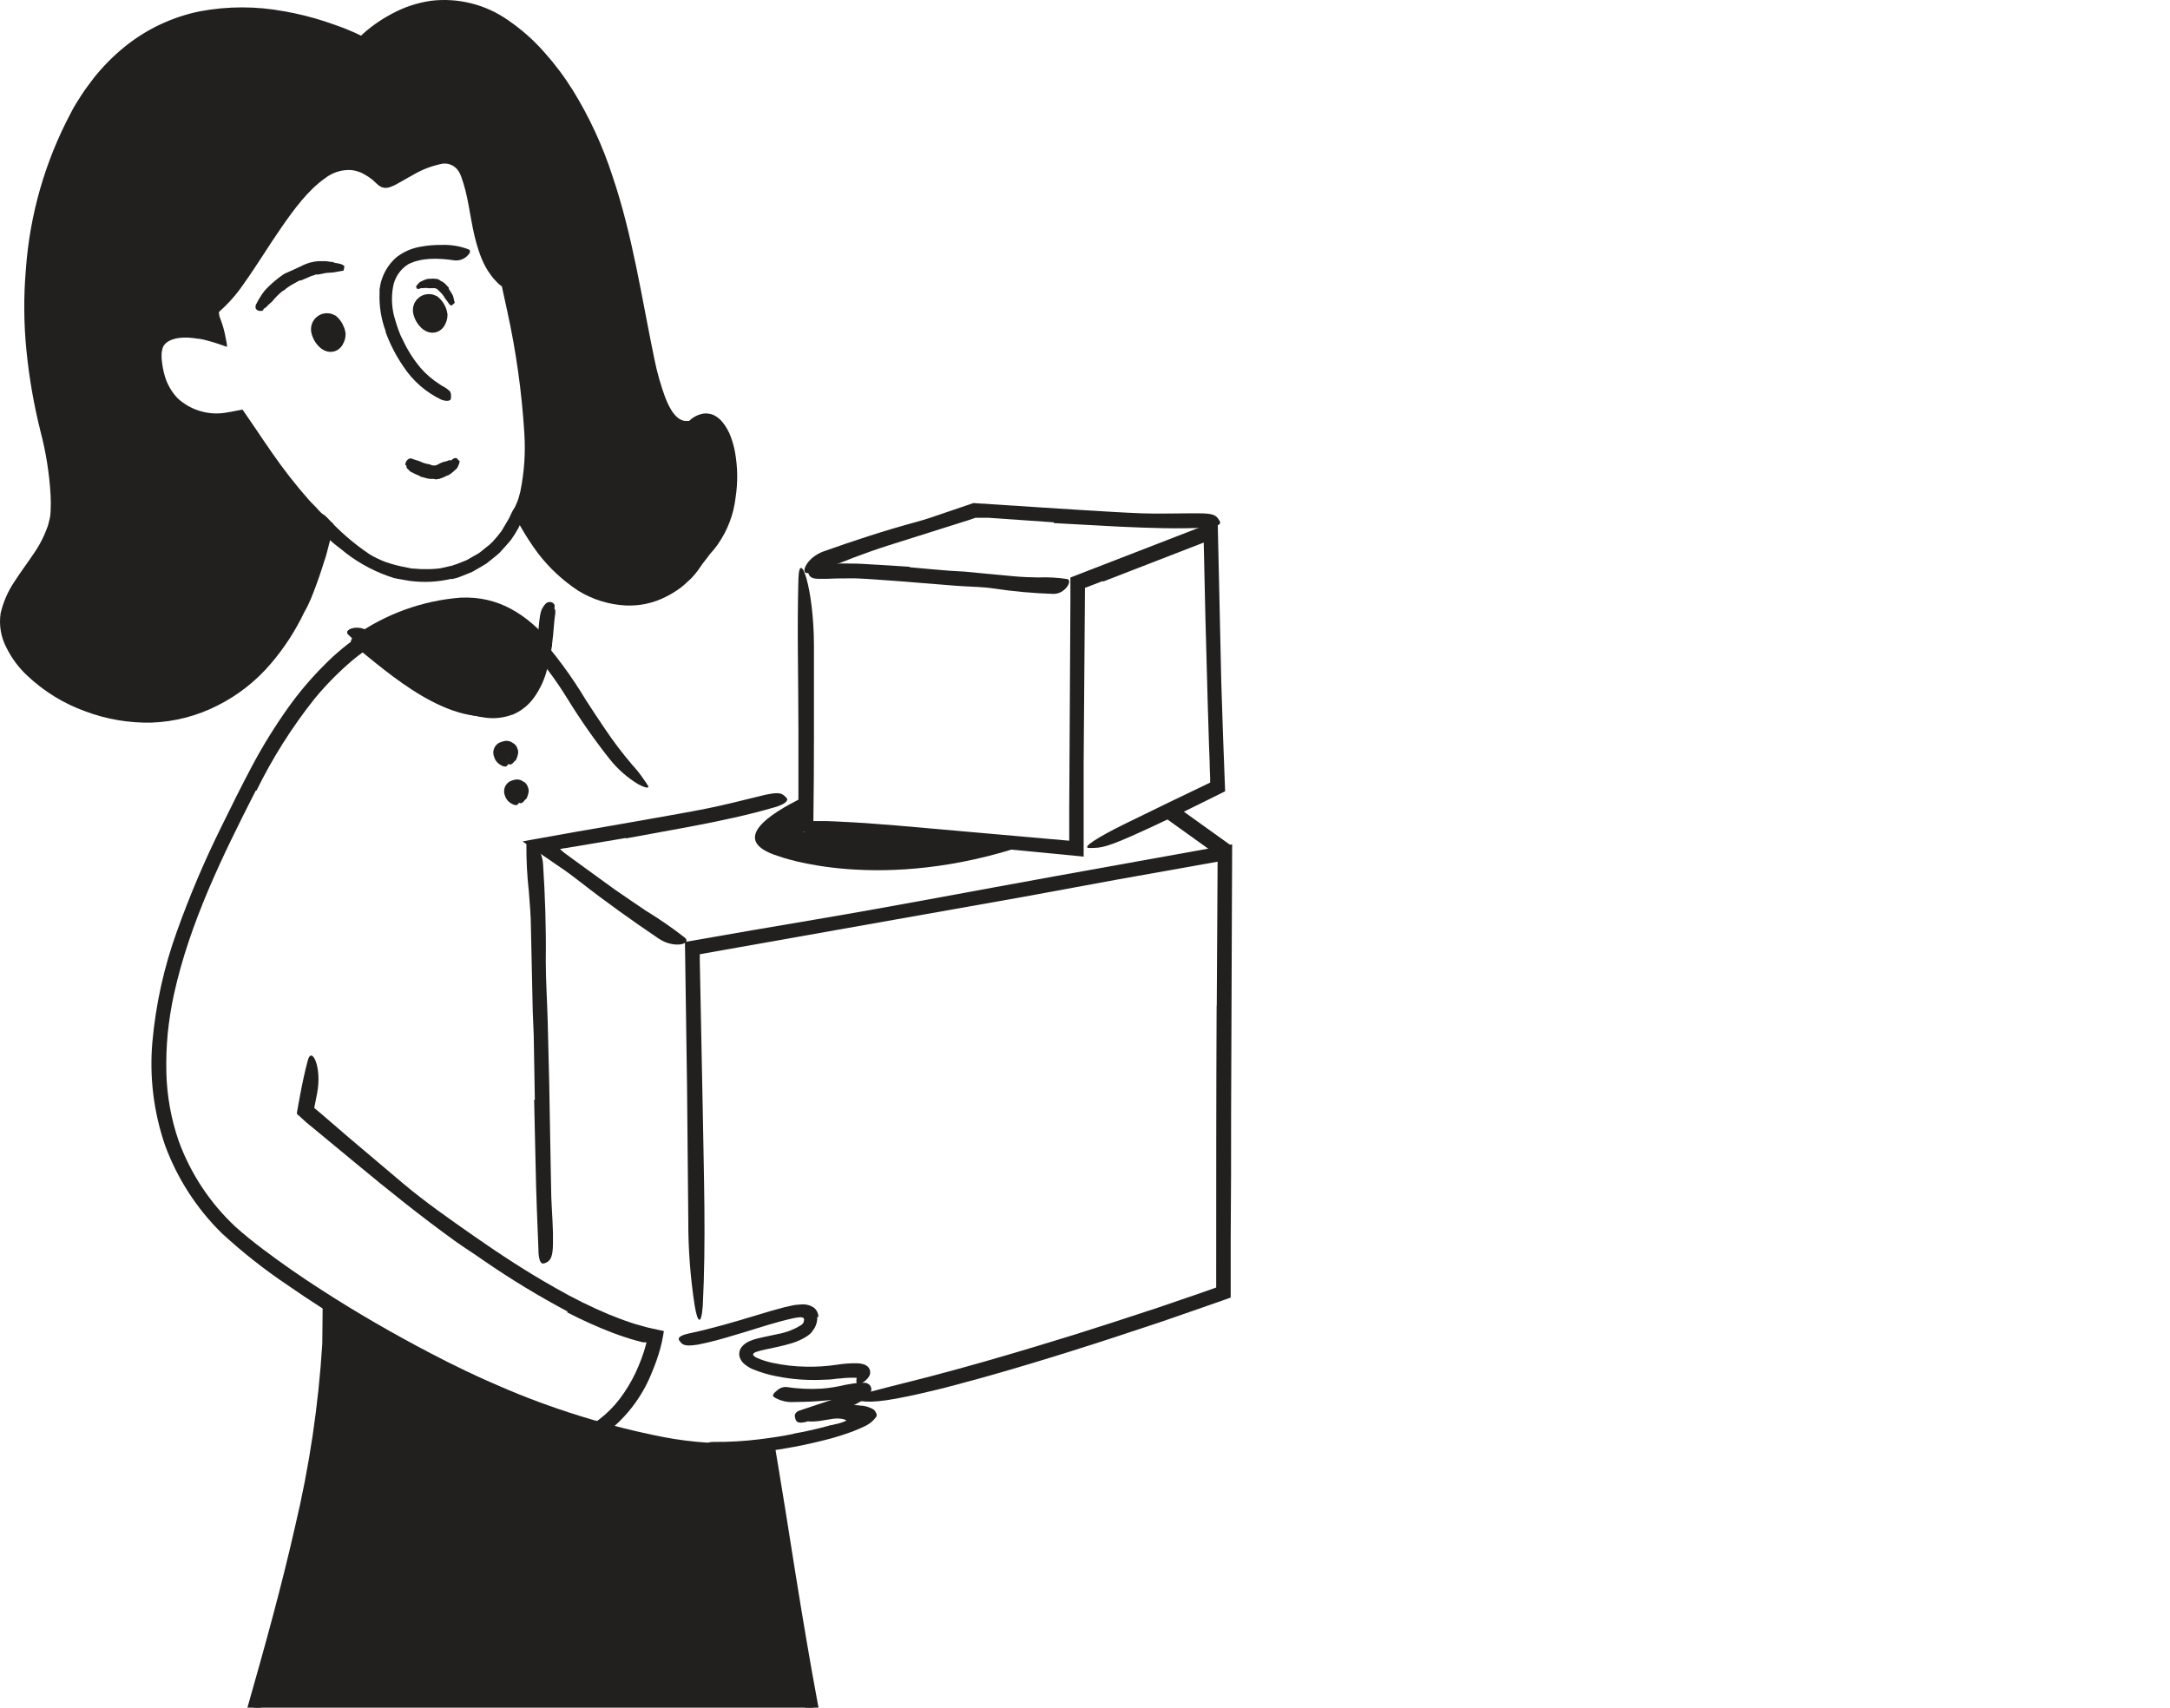 <?xml version="1.0" encoding="UTF-8"?> <svg xmlns="http://www.w3.org/2000/svg" width="216" height="170" viewBox="0 0 216 170" fill="none"> <g clip-path="url(#clip0_126_61)"> <path d="M42.97 30.341C43.279 30.606 43.484 30.973 43.546 31.375C43.546 31.521 43.372 32.471 42.713 31.992C42.386 31.719 42.167 31.338 42.096 30.917C42.087 30.811 42.107 30.703 42.154 30.607C42.201 30.511 42.273 30.429 42.362 30.37C42.452 30.311 42.555 30.278 42.662 30.273C42.769 30.268 42.875 30.291 42.97 30.341V30.341Z" fill="#221F1F"></path> <path d="M42.97 30.341C43.279 30.606 43.484 30.973 43.546 31.375C43.546 31.521 43.372 32.471 42.713 31.992C42.386 31.719 42.167 31.338 42.096 30.917C42.087 30.811 42.107 30.703 42.154 30.607C42.201 30.511 42.273 30.429 42.362 30.37C42.452 30.311 42.555 30.278 42.662 30.273C42.769 30.268 42.875 30.291 42.97 30.341V30.341Z" stroke="#221F1F" stroke-width="2" stroke-miterlimit="10"></path> <path d="M32.836 32.249C33.141 32.519 33.342 32.887 33.404 33.29C33.404 33.428 33.231 34.379 32.572 33.9C32.245 33.626 32.026 33.245 31.954 32.825C31.945 32.717 31.965 32.609 32.012 32.512C32.059 32.415 32.132 32.332 32.222 32.273C32.313 32.214 32.418 32.18 32.526 32.176C32.634 32.172 32.741 32.197 32.836 32.249V32.249Z" fill="#221F1F"></path> <path d="M32.836 32.249C33.141 32.519 33.342 32.887 33.404 33.29C33.404 33.428 33.231 34.379 32.572 33.9C32.245 33.626 32.026 33.245 31.954 32.825C31.945 32.717 31.965 32.609 32.012 32.512C32.059 32.415 32.132 32.332 32.222 32.273C32.313 32.214 32.418 32.18 32.526 32.176C32.634 32.172 32.741 32.197 32.836 32.249V32.249Z" stroke="#221F1F" stroke-width="2" stroke-miterlimit="10"></path> <path d="M70.489 55.398C66.264 61.253 57.85 62.141 52.023 50.972C54.45 46.283 52.376 35.17 50.739 28.024C47.562 25.874 48.006 20.526 46.688 17.251C44.87 12.756 38.787 18.424 38.259 17.903C31.253 10.848 25.856 26.921 21.437 30.487C20.646 31.125 21.576 32.214 21.784 33.546C19.758 32.797 15.388 32.27 15.492 35.447C15.645 39.609 18.51 42.773 23.921 41.475C26.238 44.874 28.929 49.196 32.613 52.505C25.676 83.216 -1.934 69.154 0.702 60.719C1.777 57.25 5.281 54.829 5.558 51.007C5.836 47.185 4.594 43.203 3.782 39.477C1.902 30.709 2.783 20.747 6.73 12.652C16.123 -6.578 35.977 3.981 35.977 3.981C35.977 3.981 45.474 -6.148 55.456 7.359C65.439 20.865 62.664 43.813 68.852 42.419C72.438 38.888 74.845 49.37 70.489 55.398Z" fill="#221F1F"></path> <path d="M3.685 31.611C3.734 33.742 3.942 35.866 4.31 37.965C4.67 40.046 5.26 42.127 5.697 44.299C6.22 46.483 6.43 48.729 6.321 50.972C6.223 52.161 5.873 53.315 5.295 54.358C4.75 55.334 4.143 56.275 3.477 57.174C2.851 58.011 2.295 58.897 1.812 59.824C1.722 60.06 1.597 60.282 1.521 60.518C1.426 60.739 1.36 60.972 1.327 61.211C1.259 61.436 1.233 61.671 1.25 61.905C1.233 62.138 1.252 62.372 1.306 62.599C1.494 63.553 1.911 64.448 2.52 65.207C3.146 66.017 3.876 66.74 4.691 67.358C8.041 69.906 12.236 71.079 16.422 70.639C17.931 70.485 19.403 70.072 20.771 69.418C22.151 68.782 23.421 67.93 24.531 66.893C25.656 65.856 26.657 64.692 27.514 63.424C27.903 62.73 28.34 62.127 28.694 61.44C29.047 60.754 29.387 60.053 29.706 59.359C30.382 57.807 30.947 56.21 31.399 54.58L31.725 53.352L31.85 52.859V52.769C31.831 52.746 31.81 52.725 31.787 52.706L31.427 52.367L30.962 51.902C30.65 51.59 30.352 51.264 30.053 50.944C27.78 48.312 25.707 45.514 23.851 42.571C23.692 42.356 23.616 42.12 23.463 42.225L23.234 42.266C23.123 42.266 23.012 42.315 22.894 42.322L22.2 42.391C21.267 42.463 20.329 42.374 19.426 42.127C18.507 41.865 17.663 41.39 16.963 40.74C16.284 40.078 15.759 39.275 15.423 38.388C15.094 37.522 14.909 36.609 14.875 35.683C14.858 35.434 14.858 35.183 14.875 34.934C14.918 34.666 14.995 34.405 15.104 34.157C15.341 33.658 15.732 33.249 16.221 32.991C17.1 32.576 18.077 32.413 19.044 32.52C19.273 32.52 19.502 32.52 19.738 32.589L20.078 32.638L20.355 32.686C20.521 32.718 20.683 32.765 20.841 32.825C20.841 32.825 20.91 32.825 20.903 32.825V32.749L20.862 32.596C20.862 32.499 20.799 32.395 20.764 32.298L20.667 32.02C20.621 31.87 20.584 31.717 20.556 31.562C20.556 31.479 20.556 31.389 20.556 31.292C20.543 31.188 20.543 31.083 20.556 30.98C20.586 30.768 20.67 30.567 20.799 30.397C20.866 30.312 20.94 30.233 21.021 30.161L21.167 30.036L21.451 29.779C21.625 29.599 21.805 29.433 21.971 29.232C22.311 28.85 22.665 28.441 22.943 28.017C24.177 26.325 25.287 24.494 26.481 22.711C27.638 20.867 29.005 19.163 30.553 17.633C31.377 16.832 32.377 16.236 33.473 15.892C34.054 15.732 34.661 15.693 35.258 15.776C35.854 15.86 36.427 16.064 36.942 16.377C37.207 16.522 37.46 16.689 37.698 16.877C37.821 16.962 37.937 17.057 38.045 17.161L38.281 17.383C38.336 17.425 38.378 17.501 38.454 17.473C38.522 17.458 38.588 17.432 38.648 17.397C38.822 17.314 39.12 17.147 39.342 17.008C39.848 16.717 40.362 16.419 40.896 16.148C41.98 15.509 43.21 15.158 44.468 15.128C45.169 15.134 45.84 15.41 46.341 15.899C46.775 16.388 47.093 16.969 47.271 17.598C47.621 18.733 47.887 19.892 48.069 21.067C48.254 22.199 48.511 23.318 48.839 24.417C49.143 25.46 49.698 26.413 50.455 27.192L50.774 27.449C50.934 27.601 51.19 27.684 51.183 27.941L51.392 28.878L51.766 30.591C52.009 31.729 52.238 32.873 52.46 34.018C53.067 37.145 53.452 40.312 53.611 43.494C53.682 45.117 53.596 46.743 53.355 48.35C53.297 48.758 53.209 49.162 53.091 49.557L52.925 50.154C52.848 50.355 52.758 50.549 52.682 50.743L52.626 50.861C52.613 50.877 52.605 50.896 52.605 50.917C52.605 50.937 52.613 50.957 52.626 50.972L52.834 51.326L53.41 52.332C53.806 53.026 54.284 53.608 54.714 54.246L55.457 55.121C55.693 55.423 55.955 55.704 56.241 55.96L57.066 56.744L57.982 57.438C58.283 57.662 58.603 57.859 58.939 58.027C59.258 58.224 59.597 58.385 59.952 58.506C61.327 59.085 62.838 59.258 64.308 59.005C65.785 58.724 67.162 58.062 68.304 57.084C68.658 56.779 68.942 56.487 69.199 56.258C69.456 56.029 69.622 55.807 69.782 55.655C70.087 55.343 70.26 55.225 70.295 55.28C70.33 55.336 70.233 55.578 70.004 55.974C69.671 56.548 69.273 57.081 68.817 57.562C68.498 57.847 68.165 58.194 67.756 58.506C67.302 58.844 66.82 59.141 66.313 59.394C65.071 60.037 63.68 60.341 62.283 60.275C60.607 60.192 58.979 59.686 57.552 58.804C56.011 57.791 54.654 56.524 53.535 55.058C52.902 54.205 52.323 53.313 51.801 52.387L51.364 51.638L51.183 51.312L51.086 51.146C51.086 51.09 50.989 51.042 51.045 50.979L51.343 50.285C51.446 50.072 51.534 49.852 51.607 49.626L51.794 48.933C52.19 47.006 52.322 45.034 52.189 43.071C51.936 39.019 51.373 34.993 50.504 31.028L49.956 28.517L49.72 28.33C49.603 28.235 49.494 28.13 49.394 28.017C49.179 27.806 48.986 27.574 48.818 27.324C48.642 27.092 48.484 26.846 48.346 26.588C48.206 26.34 48.081 26.082 47.972 25.818C47.105 23.737 46.91 21.656 46.494 19.672C46.39 19.187 46.272 18.708 46.14 18.285C46.071 18.056 45.988 17.848 45.911 17.591C45.842 17.4 45.753 17.217 45.648 17.043C45.457 16.741 45.173 16.51 44.838 16.385C44.504 16.26 44.138 16.247 43.795 16.349C42.879 16.553 41.999 16.897 41.187 17.369C40.75 17.605 40.32 17.862 39.862 18.118L39.508 18.313L39.314 18.417C39.217 18.472 39.092 18.514 38.981 18.562C38.764 18.663 38.526 18.711 38.288 18.701C38.228 18.698 38.169 18.684 38.114 18.659C38.114 18.659 38.072 18.604 38.031 18.659L37.961 18.618L37.663 18.437L37.226 18.035C37.137 17.945 37.04 17.863 36.935 17.792C36.743 17.641 36.539 17.506 36.324 17.39L36.012 17.216L35.693 17.092C35.468 17.016 35.235 16.962 34.999 16.932C34.048 16.867 33.107 17.156 32.356 17.744C30.671 18.93 29.318 20.768 28.041 22.6C26.765 24.431 25.586 26.401 24.233 28.295C23.558 29.286 22.764 30.19 21.867 30.987C21.839 31.005 21.817 31.031 21.803 31.062C21.79 31.093 21.786 31.127 21.791 31.16C21.797 31.256 21.813 31.352 21.84 31.444C21.84 31.5 21.84 31.555 21.895 31.618L21.985 31.881C22.157 32.332 22.291 32.796 22.388 33.269L22.52 33.921C22.57 34.12 22.596 34.325 22.596 34.531C22.034 34.344 21.382 34.094 20.82 33.956C20.605 33.9 20.397 33.831 20.175 33.789L19.828 33.727C19.606 33.727 19.377 33.657 19.134 33.643C18.696 33.595 18.254 33.595 17.816 33.643C16.97 33.768 16.276 34.108 16.151 34.802C16.102 34.98 16.079 35.165 16.082 35.35C16.082 35.565 16.082 35.801 16.124 36.044C16.176 36.494 16.264 36.939 16.387 37.376C16.627 38.232 17.075 39.016 17.691 39.658C18.354 40.266 19.152 40.709 20.019 40.95C20.886 41.191 21.797 41.224 22.679 41.045C22.796 41.033 22.911 41.014 23.026 40.99L23.518 40.893L24.129 40.775C24.247 40.913 24.344 41.08 24.455 41.233L25.405 42.62C25.96 43.446 26.515 44.271 27.084 45.083C28.206 46.706 29.422 48.263 30.726 49.744C31.052 50.112 31.42 50.438 31.732 50.813L32.252 51.333L32.946 51.964C33.438 52.2 33.092 52.658 33.043 53.06L32.849 53.809L32.467 55.28C32.155 56.244 31.857 57.216 31.503 58.166C31.149 59.116 30.809 60.067 30.289 60.941C29.41 62.789 28.29 64.513 26.959 66.067C25.492 67.796 23.692 69.211 21.666 70.23C19.635 71.266 17.403 71.848 15.125 71.936C12.86 71.992 10.606 71.611 8.486 70.812C6.35 70.043 4.395 68.844 2.742 67.288C1.885 66.498 1.18 65.557 0.661 64.513C0.091 63.453 -0.118 62.235 0.064 61.045C0.329 59.914 0.799 58.842 1.452 57.882C2.055 56.938 2.721 56.064 3.318 55.169C3.921 54.315 4.402 53.381 4.747 52.394C4.837 52.151 4.872 51.902 4.941 51.659C5.01 51.416 5.017 51.16 5.038 50.903C5.066 50.374 5.066 49.843 5.038 49.314C4.917 47.163 4.58 45.03 4.032 42.946C3.374 40.32 2.908 37.649 2.638 34.955C2.364 32.248 2.343 29.521 2.575 26.81C2.964 21.361 4.491 16.053 7.057 11.23C7.362 10.598 7.751 10.03 8.132 9.426C8.514 8.823 8.951 8.289 9.367 7.72C10.249 6.618 11.244 5.611 12.336 4.716C14.531 2.919 17.131 1.686 19.911 1.123C22.676 0.606 25.512 0.606 28.277 1.123C29.65 1.36 31.004 1.696 32.328 2.128C32.987 2.343 33.64 2.579 34.292 2.822L35.249 3.224L35.943 3.55L36.144 3.356L36.505 3.044C36.761 2.829 37.032 2.621 37.309 2.42C37.861 2.023 38.441 1.666 39.044 1.351C40.236 0.707 41.532 0.278 42.873 0.082C45.598 -0.252 48.351 0.441 50.594 2.024C51.916 2.931 53.121 3.998 54.18 5.202C55.238 6.384 56.192 7.656 57.031 9.003C58.681 11.684 60.004 14.553 60.972 17.549C62.983 23.488 63.878 29.689 65.134 35.731C65.395 37.036 65.757 38.319 66.216 39.568C66.667 40.747 67.382 41.975 68.367 41.906H68.526H68.596L68.838 41.69C69.148 41.449 69.508 41.28 69.893 41.198C70.298 41.111 70.722 41.165 71.093 41.35C71.419 41.519 71.705 41.756 71.932 42.044C72.298 42.498 72.582 43.012 72.772 43.563C72.942 44.03 73.072 44.511 73.16 44.999C73.434 46.505 73.453 48.045 73.216 49.557C73.021 51.218 72.418 52.806 71.46 54.177C71.181 54.582 70.863 54.958 70.51 55.301C70.316 55.467 70.309 55.363 70.462 55.03C70.614 54.697 70.912 54.122 71.239 53.282C71.65 52.214 71.934 51.101 72.085 49.966C72.319 48.395 72.281 46.794 71.974 45.235C71.858 44.622 71.66 44.026 71.384 43.466C71.127 42.932 70.69 42.495 70.392 42.46C70.202 42.433 70.008 42.472 69.844 42.571C69.737 42.639 69.636 42.713 69.539 42.793L69.254 43.05C69.157 43.189 68.977 43.147 68.831 43.182L68.443 43.224C68.331 43.244 68.215 43.244 68.103 43.224C67.865 43.212 67.631 43.163 67.409 43.078C66.989 42.917 66.611 42.66 66.306 42.329C65.784 41.751 65.375 41.08 65.099 40.352C64.823 39.674 64.591 38.978 64.406 38.27C64.024 36.883 63.712 35.496 63.462 34.15C62.401 28.663 61.485 23.127 59.688 17.827C58.823 15.18 57.676 12.633 56.268 10.231C54.891 7.826 53.116 5.673 51.017 3.863C49.005 2.085 46.388 1.149 43.705 1.247C42.381 1.345 41.087 1.699 39.897 2.288C39.294 2.59 38.715 2.935 38.163 3.322C37.892 3.516 37.615 3.717 37.358 3.932L37.171 4.092L37.074 4.175L36.942 4.293C36.678 4.536 36.421 4.806 36.172 5.07L35.533 4.751L34.985 4.48L34.354 4.203C30.471 2.488 26.224 1.761 21.992 2.087C17.79 2.469 13.896 4.457 11.122 7.636C8.347 10.765 6.502 14.768 5.302 18.867C4.129 23.01 3.593 27.307 3.713 31.611H3.685Z" fill="#221F1F"></path> <path d="M78.945 142.736C80.09 142.528 81.235 142.278 82.359 141.973L82.664 141.883H82.775L82.927 141.834C83.233 141.778 83.535 141.699 83.829 141.598L84.121 141.487C84.121 141.487 84.238 141.432 84.225 141.39L84.162 141.355C84.051 141.308 83.934 141.273 83.815 141.251C83.498 141.203 83.175 141.203 82.858 141.251L81.894 141.411C81.468 141.487 81.036 141.522 80.603 141.515C80.062 141.515 80.562 140.176 81.547 140.023L82.241 139.94L82.712 139.892C82.906 139.892 83.094 139.857 83.316 139.85C84.084 139.799 84.856 139.824 85.619 139.926C86.112 139.938 86.593 140.087 87.006 140.356C87.089 140.45 87.156 140.555 87.207 140.669C87.241 140.726 87.262 140.79 87.27 140.856C87.269 140.938 87.243 141.019 87.194 141.085C86.913 141.463 86.544 141.765 86.118 141.966C85.361 142.329 84.577 142.635 83.774 142.882L83.08 143.097L82.643 143.221L81.769 143.443C81.179 143.589 80.597 143.728 80.007 143.846C79.313 143.998 78.55 144.13 77.815 144.255C76.705 144.435 75.581 144.553 74.471 144.65C73.603 144.751 72.73 144.807 71.856 144.817C71.655 144.817 71.467 144.817 71.266 144.817C70.531 144.727 70.309 144.567 70.253 144.193C70.244 144.11 70.244 144.026 70.253 143.943C70.253 143.665 70.586 143.541 71.058 143.547C72.556 143.559 74.053 143.473 75.539 143.291C76.684 143.152 77.843 142.979 79.008 142.743L78.945 142.736Z" fill="#221F1F"></path> <path d="M121.115 100.101L121.199 85.782L111.195 87.565L101.699 89.314L69.656 94.995V95.578C69.753 100.614 69.858 105.678 69.955 110.673C70.059 117.103 70.281 123.541 69.955 129.985C69.802 132.011 69.434 131.692 69.15 129.985C68.715 127.174 68.501 124.333 68.512 121.488L68.387 108.044C68.317 103.299 68.248 98.542 68.179 93.774L75.116 92.567L81.283 91.519C89.08 90.201 97.162 88.647 105.119 87.212L122.648 84.055L122.607 94.329L122.544 110.749C122.544 114.911 122.544 119.073 122.503 123.194V129.118C122.503 129.174 122.468 129.188 122.426 129.202L122.295 129.25L121.767 129.437L118.771 130.485L115.829 131.505C109.759 133.544 103.78 135.473 97.675 137.179C96.329 137.533 95.011 137.914 93.645 138.254C88.574 139.503 86.895 139.642 85.73 139.489C85.468 139.463 85.209 139.422 84.953 139.364C84.682 139.26 85.057 139.045 85.958 138.754C86.409 138.615 86.992 138.449 87.693 138.275C88.393 138.102 89.212 137.873 90.135 137.651C95.594 136.298 101.151 134.661 106.783 132.92C109.558 132.046 112.396 131.13 115.212 130.194L119.43 128.751L121.06 128.175V126.864C121.06 117.977 121.06 109.049 121.102 100.135L121.115 100.101Z" fill="#221F1F"></path> <path d="M62.296 83.424L56.212 84.444C56.039 84.444 55.9 84.506 55.734 84.534L55.789 84.576L56.178 84.909L57.85 86.129L61.228 88.578C62.227 89.272 63.261 89.966 64.28 90.659C65.627 91.477 66.924 92.374 68.165 93.344C68.914 93.982 67.083 94.461 65.578 93.448C62.921 91.651 60.305 89.792 57.753 87.794C57.059 87.253 56.365 86.733 55.602 86.227L52.016 83.764L52.959 83.59L57.413 82.793L60.632 82.238L64.586 81.544C66.584 81.183 68.595 80.85 70.565 80.448C72.098 80.136 73.59 79.754 75.095 79.387L76.087 79.144C77.329 78.88 77.745 78.901 78.092 79.241C78.175 79.31 78.252 79.387 78.321 79.47C78.494 79.747 78.037 80.094 77.135 80.358C74.471 81.142 71.585 81.745 68.734 82.286L62.303 83.466L62.296 83.424Z" fill="#221F1F"></path> <path d="M53.237 109.48L53.126 103.042L53.029 100.69L52.849 92.407C52.849 91.186 52.731 89.952 52.641 88.745C52.466 87.188 52.385 85.622 52.398 84.055C52.439 83.077 53.945 84.229 54.056 86.025C54.264 89.216 54.368 92.407 54.326 95.633C54.326 97.562 54.458 99.56 54.514 101.523L54.673 108.023L54.742 112.025C54.784 114.044 54.819 116.07 54.853 118.075C54.853 119.635 55.006 121.162 55.041 122.715C55.041 123.062 55.041 123.409 55.041 123.742C55.041 125.032 54.833 125.49 54.347 125.705C54.252 125.754 54.148 125.782 54.042 125.789C53.889 125.789 53.785 125.615 53.723 125.449C53.634 125.126 53.592 124.792 53.598 124.457C53.487 121.779 53.369 118.872 53.313 115.973L53.168 109.486L53.237 109.48Z" fill="#221F1F"></path> <path d="M104.91 51.999L98.431 51.548H97.689H97.092L96.399 51.784L88.442 54.295C87.263 54.669 86.097 55.086 84.973 55.509C83.518 56.11 82.025 56.62 80.506 57.035C79.542 57.264 80.249 55.509 81.963 54.898C84.987 53.823 88.046 52.817 91.175 51.971C92.105 51.714 93.041 51.409 93.95 51.083L96.884 50.084H96.926L103.565 50.514L107.581 50.771C109.614 50.889 111.646 51.027 113.665 51.104C115.226 51.159 116.766 51.104 118.32 51.104C118.66 51.104 119.014 51.104 119.34 51.104C120.616 51.104 121.011 51.256 121.268 51.659C121.336 51.747 121.394 51.842 121.441 51.943C121.546 52.248 121.018 52.477 120.054 52.526C117.279 52.665 114.359 52.567 111.431 52.429L104.89 52.075L104.91 51.999Z" fill="#221F1F"></path> <path d="M90.559 56.473C91.884 56.591 93.202 56.716 94.527 56.82C95.005 56.861 95.491 56.861 95.97 56.903C97.669 57.056 99.369 57.236 101.068 57.382C101.825 57.451 102.588 57.472 103.337 57.486C104.304 57.445 105.273 57.499 106.23 57.645C106.819 57.777 105.994 59.165 104.842 59.123C102.866 59.061 100.894 58.883 98.939 58.589C97.76 58.408 96.525 58.415 95.311 58.325L91.315 58.006C90.496 57.937 89.678 57.867 88.852 57.812C87.611 57.729 86.369 57.618 85.134 57.576C84.17 57.576 83.226 57.576 82.276 57.625C82.068 57.625 81.86 57.625 81.645 57.625C80.868 57.625 80.625 57.5 80.472 57.097C80.434 57.01 80.401 56.919 80.375 56.827C80.32 56.515 80.646 56.279 81.222 56.216C82.982 56.067 84.752 56.053 86.514 56.175C87.853 56.237 89.185 56.341 90.524 56.424L90.559 56.473Z" fill="#221F1F"></path> <path d="M122.031 84.783L116.419 80.76" stroke="#221F1F" stroke-width="1.58" stroke-miterlimit="10"></path> <path d="M84.967 138.442C85.106 138.362 85.241 138.274 85.369 138.178C85.396 138.159 85.419 138.135 85.439 138.109L85.48 138.074C85.521 138.105 85.565 138.13 85.612 138.151L85.799 138.234C85.865 138.283 85.946 138.31 86.028 138.31C86.07 138.31 86.084 138.31 86.091 138.31C86.098 138.31 86.049 138.359 86.008 138.449C85.96 138.546 85.937 138.653 85.938 138.761C85.938 138.962 85.938 138.9 85.938 138.907H85.855H85.591L84.974 138.99C84.662 139.038 84.357 139.136 84.044 139.184C82.908 139.369 81.761 139.487 80.611 139.538C80.097 139.538 79.57 139.58 79.05 139.573C78.339 139.623 77.63 139.448 77.024 139.073C76.837 138.934 77.024 138.664 77.329 138.442C77.447 138.323 77.588 138.229 77.743 138.166C77.898 138.103 78.064 138.072 78.231 138.074C79.41 138.256 80.606 138.312 81.797 138.241C82.585 138.179 83.367 138.053 84.135 137.866C84.572 137.79 85.002 137.707 85.48 137.658C85.612 137.65 85.744 137.65 85.876 137.658C85.959 137.652 86.042 137.652 86.126 137.658L86.32 137.713C86.429 137.76 86.527 137.831 86.604 137.922C86.695 138.046 86.741 138.198 86.736 138.352C86.724 138.438 86.7 138.521 86.667 138.601C86.624 138.687 86.573 138.768 86.514 138.844C86.428 138.951 86.33 139.049 86.223 139.136C85.752 139.496 85.234 139.791 84.683 140.01C83.899 140.35 83.101 140.599 82.31 140.856C81.7 141.057 81.11 141.307 80.472 141.48C80.334 141.528 80.192 141.565 80.049 141.591C79.501 141.688 79.265 141.591 79.168 141.238C79.143 141.158 79.124 141.077 79.112 140.995C79.108 140.932 79.116 140.869 79.137 140.81C79.157 140.75 79.189 140.695 79.23 140.648C79.326 140.539 79.451 140.46 79.591 140.419L82.726 139.378C83.504 139.127 84.256 138.804 84.974 138.414L84.967 138.442Z" fill="#221F1F"></path> <path d="M81.352 131.095C81.368 131.483 81.274 131.868 81.082 132.205C80.957 132.372 80.86 132.552 80.721 132.705C80.582 132.857 80.423 132.954 80.305 133.038C79.863 133.321 79.385 133.542 78.883 133.697C77.953 133.988 77.037 134.161 76.17 134.349C75.868 134.409 75.569 134.488 75.275 134.585C75.175 134.614 75.082 134.666 75.005 134.737C74.98 134.766 74.966 134.803 74.966 134.841C74.966 134.879 74.98 134.916 75.005 134.945C75.097 135.045 75.211 135.124 75.338 135.174C75.827 135.394 76.339 135.56 76.864 135.667C77.97 135.909 79.097 136.039 80.229 136.055C81.245 136.08 82.261 136.017 83.267 135.868C83.955 135.755 84.651 135.704 85.348 135.715C85.558 135.724 85.765 135.759 85.966 135.819C86.126 135.869 86.273 135.954 86.396 136.069C86.493 136.172 86.563 136.299 86.597 136.437C86.63 136.564 86.63 136.698 86.597 136.825C86.55 136.966 86.474 137.096 86.375 137.207C86.306 137.288 86.232 137.364 86.153 137.436C86.007 137.555 85.852 137.662 85.688 137.755C85.286 137.977 85.182 137.644 85.272 137.186C85.272 136.964 85.404 136.686 85.424 136.492C85.428 136.472 85.428 136.45 85.424 136.43V136.43L85.494 136.471L85.646 136.548C85.834 136.652 85.952 136.582 85.862 136.624C85.8 136.68 85.749 136.745 85.709 136.818C85.669 136.873 85.639 136.934 85.619 136.999L85.542 137.172C85.506 137.178 85.468 137.178 85.431 137.172C84.834 137.134 84.235 137.152 83.642 137.228C83.309 137.228 83.024 137.304 82.615 137.332L81.574 137.373C80.179 137.414 78.783 137.3 77.412 137.033C76.541 136.876 75.69 136.625 74.873 136.284C74.603 136.158 74.349 136 74.117 135.812C73.857 135.608 73.674 135.322 73.597 135.001C73.569 134.843 73.574 134.682 73.612 134.526C73.65 134.371 73.721 134.225 73.819 134.099C74.029 133.844 74.298 133.644 74.603 133.516C74.856 133.406 75.118 133.317 75.386 133.253C75.622 133.19 75.851 133.142 76.08 133.093L77.412 132.809C78.24 132.663 79.031 132.36 79.743 131.914C79.856 131.841 79.945 131.738 80 131.615C80 131.498 80.09 131.338 80 131.234C79.887 131.154 79.748 131.119 79.611 131.137C79.392 131.158 79.175 131.19 78.959 131.234C77.35 131.588 75.699 132.129 74.103 132.621C72.834 132.989 71.592 133.398 70.295 133.683L69.442 133.863C68.352 134.03 67.985 133.939 67.742 133.613C67.677 133.544 67.622 133.467 67.575 133.384C67.464 133.114 67.881 132.892 68.623 132.739C70.836 132.268 73.118 131.602 75.463 130.887C76.337 130.623 77.211 130.36 78.134 130.124C78.362 130.068 78.598 130.013 78.827 129.971L79.202 129.902C79.334 129.902 79.618 129.867 79.819 129.853C80.222 129.828 80.622 129.93 80.964 130.145C81.118 130.254 81.244 130.398 81.331 130.566C81.418 130.734 81.463 130.92 81.463 131.109L81.352 131.095Z" fill="#221F1F"></path> <path d="M78.821 132.927H78.814" stroke="#221F1F" stroke-width="1.58" stroke-miterlimit="10"></path> <path d="M86.688 193.591C86.688 193.591 45.169 206.473 17.061 200.577C22.652 175.347 33.141 149.874 32.613 129.881C32.613 129.881 59.724 146.447 76.726 143.755C79.591 160.64 81.589 178.6 86.688 193.591Z" fill="#221F1F"></path> <path d="M35.818 132.642L34.008 131.622L33.494 131.324L33.397 131.262V131.366V131.914C33.397 132.607 33.397 133.301 33.397 133.995C33.293 135.382 33.224 136.77 33.085 138.108C32.946 139.447 32.773 140.842 32.579 142.194C32.384 143.547 32.149 144.907 31.885 146.253C30.893 151.65 29.561 156.949 28.139 162.208C26.969 166.536 25.759 170.849 24.511 175.145C22.312 182.721 20.106 190.289 18.267 197.941L17.928 199.377L17.803 199.897V200.029C17.803 200.07 17.761 200.14 17.803 200.126L20.21 200.535C21.174 200.681 22.131 200.903 23.11 200.986L26.03 201.256C27.979 201.492 29.943 201.506 31.906 201.569C33.869 201.631 35.832 201.569 37.795 201.569C44.77 201.325 51.722 200.63 58.606 199.488C67.389 198.038 76.116 196.019 84.711 193.737C87.374 193.001 87.125 193.425 84.953 194.43C81.289 195.945 77.498 197.134 73.625 197.982C64.715 200.056 55.677 201.535 46.571 202.408C44.288 202.609 41.992 202.734 39.703 202.873L36.234 202.942C35.083 202.942 33.938 203.012 32.766 202.942C30.456 202.845 28.153 202.852 25.829 202.568L22.36 202.235L18.94 201.569L17.914 201.388L17.081 201.243L16.637 201.166L16.422 201.132H16.311H16.263V201.076C16.471 200.188 16.686 199.3 16.901 198.405C17.227 197.053 17.532 195.693 17.893 194.34C18.587 191.628 19.28 188.909 20.043 186.182C21.535 180.737 23.116 175.291 24.657 169.894C26.349 163.956 28.007 158.004 29.367 151.989C30.794 146.004 31.701 139.907 32.079 133.766L32.128 129.062L33.709 130.013L34.889 130.707L36.97 131.858C38.357 132.607 39.745 133.338 41.132 134.05C43.944 135.465 46.8 136.779 49.699 137.991C54.968 140.269 60.466 141.974 66.099 143.075C68.9 143.604 71.756 143.793 74.603 143.637C74.956 143.626 75.308 143.593 75.658 143.54L76.352 143.457L76.733 143.415H76.927H77.017C77.059 143.415 77.017 143.464 77.052 143.485L77.461 145.947C77.697 147.362 77.928 148.775 78.155 150.186C79.543 158.968 80.895 167.577 82.692 176.158C83.087 178.052 83.517 179.89 83.954 181.784C84.808 185.253 85.404 187.577 85.834 189.193C86.145 190.292 86.377 191.412 86.528 192.544C86.528 192.904 86.632 193.369 86.625 193.591C86.625 194.333 85.37 191.628 83.913 186.501C81.821 178.715 80.156 170.821 78.925 162.853C78.273 158.811 77.621 154.746 76.969 150.658C76.65 148.715 76.328 146.768 76.005 144.817H75.852C75.318 144.893 74.777 144.921 74.243 144.948C73.709 144.976 73.174 144.997 72.64 144.99C72.106 144.983 71.565 144.99 71.038 144.941C67.893 144.753 64.774 144.254 61.728 143.45C58.695 142.678 55.709 141.731 52.786 140.613C46.958 138.384 41.293 135.751 35.832 132.732L35.818 132.642Z" fill="#221F1F"></path> <path d="M53.924 64.368C53.043 69.404 50.774 75.869 35.984 63.674C38.826 61.641 42.165 60.413 45.648 60.122C49.116 59.824 51.704 61.69 53.924 64.368Z" fill="#221F1F"></path> <path d="M52.91 64.479C52.571 66.352 52.085 69.189 50.011 69.91C45.959 71.298 39.605 65.415 36.907 63.244L36.622 64.014C39.21 62.287 42.172 60.913 45.328 60.795C48.707 60.677 50.878 62.342 52.994 64.784C53.5 65.36 55.422 64.617 54.846 63.958C52.418 61.184 49.671 59.318 45.828 59.498C42.044 59.798 38.412 61.111 35.311 63.299C35.131 63.417 34.742 63.834 35.027 64.069C38.787 67.129 44.843 72.602 50.288 71.055C53.382 70.174 54.381 67.115 54.894 64.264C55.089 63.403 53.049 63.716 52.91 64.479Z" fill="#221F1F"></path> <path d="M50.504 75.453C50.504 75.453 50.504 75.453 50.504 75.501C50.526 75.593 50.542 75.686 50.552 75.779C50.552 75.862 50.608 76.105 50.552 76.14C50.497 76.174 50.448 76.272 50.372 76.306C50.254 76.317 50.135 76.3 50.025 76.258C49.858 76.186 49.703 76.088 49.567 75.966C49.385 75.8 49.253 75.586 49.186 75.349C49.097 75.132 49.079 74.893 49.133 74.665C49.188 74.437 49.313 74.232 49.491 74.079C49.55 74.02 49.621 73.973 49.699 73.941L49.928 73.85C50.026 73.816 50.125 73.788 50.226 73.767C50.477 73.725 50.735 73.771 50.955 73.899C51.008 73.948 51.069 73.988 51.135 74.017C51.298 74.124 51.421 74.283 51.482 74.468C51.55 74.613 51.583 74.772 51.579 74.933C51.548 75.174 51.478 75.408 51.371 75.626C51.371 75.626 51.371 75.696 51.308 75.716C51.246 75.737 51.177 75.821 51.121 75.89C51.045 75.997 50.935 76.075 50.809 76.112C50.735 76.118 50.662 76.099 50.601 76.056C50.545 76.056 50.552 75.869 50.559 75.848C50.566 75.828 50.559 75.73 50.525 75.668V75.606C50.528 75.587 50.528 75.568 50.525 75.55C50.525 75.55 50.525 75.55 50.469 75.488C50.414 75.425 50.344 75.404 50.33 75.377C50.318 75.272 50.285 75.17 50.233 75.078C50.233 75.078 50.233 75.078 50.233 75.03C50.233 74.981 50.192 74.974 50.164 74.974L50.226 74.933C50.255 74.908 50.285 74.885 50.316 74.863C50.344 74.835 50.37 74.805 50.393 74.773C50.4 74.751 50.4 74.726 50.393 74.704C50.393 74.745 50.393 74.738 50.393 74.787C50.386 74.819 50.386 74.852 50.393 74.884C50.393 74.947 50.469 74.995 50.469 75.037C50.469 75.037 50.386 75.099 50.393 75.037C50.4 74.974 50.393 75.037 50.393 75.037H50.358C50.358 75.037 50.358 75.12 50.414 75.134C50.469 75.148 50.414 75.245 50.414 75.245C50.414 75.245 50.504 75.474 50.504 75.453Z" fill="#221F1F"></path> <path d="M51.578 79.296C51.578 79.296 51.578 79.296 51.578 79.345C51.601 79.436 51.617 79.529 51.627 79.623C51.627 79.699 51.682 79.949 51.627 79.983C51.571 80.018 51.523 80.115 51.446 80.143C51.328 80.161 51.208 80.144 51.099 80.094C50.931 80.026 50.777 79.93 50.641 79.81C50.459 79.642 50.325 79.429 50.253 79.192C50.187 79.017 50.164 78.829 50.186 78.643C50.207 78.457 50.273 78.279 50.378 78.124L50.565 77.923C50.621 77.859 50.693 77.811 50.773 77.784L51.002 77.687L51.3 77.611C51.54 77.574 51.785 77.621 51.994 77.743C52.051 77.789 52.114 77.826 52.181 77.854C52.343 77.965 52.465 78.126 52.528 78.311C52.597 78.457 52.63 78.616 52.625 78.776C52.597 79.018 52.527 79.253 52.417 79.47C52.417 79.47 52.417 79.546 52.348 79.56C52.279 79.574 52.223 79.671 52.168 79.74C52.091 79.847 51.981 79.925 51.855 79.962C51.782 79.969 51.708 79.949 51.647 79.907C51.592 79.907 51.599 79.72 51.606 79.699C51.613 79.678 51.606 79.581 51.571 79.519V79.449C51.571 79.449 51.571 79.4 51.571 79.394C51.571 79.387 51.571 79.394 51.523 79.338C51.474 79.283 51.398 79.248 51.384 79.227C51.373 79.122 51.34 79.02 51.287 78.929C51.287 78.929 51.287 78.894 51.287 78.873C51.287 78.853 51.287 78.825 51.224 78.818L51.287 78.776C51.328 78.728 51.356 78.728 51.377 78.7C51.408 78.675 51.434 78.644 51.453 78.61C51.459 78.589 51.459 78.568 51.453 78.547C51.453 78.589 51.453 78.582 51.453 78.63C51.446 78.66 51.446 78.691 51.453 78.721C51.453 78.783 51.529 78.839 51.529 78.88C51.529 78.88 51.439 78.943 51.453 78.88C51.453 78.88 51.453 78.88 51.453 78.915H51.418C51.418 78.915 51.418 78.998 51.467 79.012C51.516 79.026 51.467 79.123 51.467 79.123C51.467 79.123 51.55 79.317 51.578 79.296Z" fill="#221F1F"></path> <path d="M56.489 130.561C53.621 129.033 50.842 127.345 48.165 125.504C47.194 124.81 46.202 124.2 45.244 123.513C41.88 121.078 38.64 118.484 35.449 115.834L31.204 112.324L30.51 111.755L29.691 111.012L29.56 110.901C29.56 110.86 29.56 110.79 29.56 110.735L29.622 110.402L29.726 109.812L29.886 108.952C30.101 107.801 30.343 106.656 30.649 105.525C31.03 104.138 32.071 106.219 31.564 108.848L31.28 110.298L31.974 110.881L34.672 113.205C36.49 114.745 38.307 116.285 40.145 117.832C42.338 119.677 44.786 121.383 47.187 123.062C49.83 124.907 52.528 126.669 55.331 128.244C57.042 129.226 58.812 130.101 60.631 130.866C61.324 131.137 62.018 131.414 62.712 131.643C63.066 131.768 63.406 131.872 63.773 131.962L64.307 132.115L64.446 132.15L64.626 132.191L64.994 132.274L65.729 132.434C65.849 132.454 65.967 132.481 66.083 132.517L66.014 132.913C65.972 133.176 65.91 133.433 65.861 133.697L65.695 134.342C65.487 135.083 65.232 135.811 64.932 136.52C64.062 138.773 62.629 140.765 60.769 142.305C60.357 142.646 59.916 142.95 59.451 143.214C57.669 144.165 56.954 144.109 56.475 143.859C56.358 143.813 56.249 143.75 56.149 143.672C56.031 143.547 56.149 143.374 56.434 143.173C56.612 143.054 56.8 142.949 56.996 142.86L57.37 142.694L57.773 142.472C59.531 141.608 61.029 140.294 62.115 138.664C62.683 137.832 63.164 136.944 63.551 136.014C63.752 135.549 63.926 135.07 64.085 134.585C64.155 134.335 64.238 134.092 64.3 133.849L64.349 133.634H64.203H64.141H64.106H64.016L63.398 133.475C62.989 133.364 62.58 133.246 62.185 133.107C61.789 132.968 61.387 132.85 60.998 132.691C59.449 132.096 57.935 131.415 56.462 130.651L56.489 130.561Z" fill="#221F1F"></path> <path d="M102.337 84.048C87.61 89.064 77.496 85.234 77.496 85.234C72.466 83.674 76.566 81.01 79.979 79.366V82.89C80.007 82.21 94.568 83.375 102.337 84.048Z" fill="#221F1F"></path> <path d="M109.76 57.847L108.588 58.298L108.06 58.499H107.998L107.866 76.008C107.866 78.575 107.866 81.139 107.866 83.701V85.276L100.666 84.582L94.283 84.006C90.038 83.666 85.765 83.271 81.547 83.202H80.971C80.923 83.202 80.867 83.236 80.839 83.202L80.756 83.035C80.652 82.716 80.506 82.834 80.382 82.82C80.266 82.812 80.15 82.812 80.035 82.82C80.035 82.897 79.875 82.772 79.778 82.73L79.473 82.55C79.473 79.248 79.473 75.939 79.473 72.664C79.473 67.656 79.334 62.633 79.473 57.632C79.57 54.517 81.006 58.471 81.02 64.236V73.254C81.02 76.07 81.001 78.885 80.964 81.696C80.964 81.696 80.964 81.745 80.964 81.738H81.568C82.081 81.738 82.594 81.738 83.101 81.773C84.107 81.814 85.113 81.877 86.118 81.939C88.13 82.078 90.128 82.251 92.14 82.432L106.43 83.694C106.43 82.681 106.43 81.669 106.43 80.663C106.463 73.726 106.502 66.789 106.548 59.852V57.493L116.954 53.462L121.206 51.812C121.324 57.215 121.442 62.62 121.567 67.968C121.622 69.737 121.678 71.485 121.74 73.226C121.81 75.076 121.879 76.926 121.948 78.776L117.724 80.864L114.789 82.251C111.113 83.958 109.933 84.402 108.941 84.409C108.729 84.427 108.516 84.427 108.303 84.409C107.825 84.291 109.226 83.375 111.89 82.057L116.385 79.865L120.457 77.909V77.458L120.415 76.397C120.415 75.703 120.367 75.009 120.346 74.26C120.297 72.831 120.256 71.388 120.214 69.945C120.138 67.059 120.055 64.146 119.978 61.232C119.923 58.825 119.874 56.425 119.819 54.011L109.802 57.895L109.76 57.847Z" fill="#221F1F"></path> <path d="M38.398 32.998C37.94 31.78 37.73 30.483 37.781 29.183V28.815L37.843 28.448C37.874 28.21 37.934 27.977 38.024 27.754C38.308 26.914 38.814 26.167 39.487 25.59C40.169 25.069 40.966 24.719 41.811 24.57C42.522 24.436 43.245 24.373 43.969 24.383C44.882 24.349 45.793 24.5 46.646 24.827C46.924 24.951 46.764 25.25 46.466 25.52C46.303 25.668 46.11 25.78 45.901 25.849C45.692 25.918 45.471 25.943 45.252 25.923C43.629 25.68 41.957 25.631 40.625 26.311C40.228 26.562 39.889 26.894 39.63 27.285C39.37 27.675 39.197 28.117 39.12 28.58C38.926 29.677 39.002 30.806 39.342 31.868C39.432 32.215 39.564 32.561 39.675 32.888C39.786 33.214 39.952 33.581 40.112 33.873C40.577 34.871 41.172 35.804 41.881 36.647C42.426 37.268 43.056 37.807 43.754 38.25C43.896 38.353 44.047 38.444 44.205 38.52C44.401 38.634 44.585 38.769 44.753 38.923C44.804 38.985 44.843 39.057 44.867 39.134C44.891 39.212 44.899 39.293 44.891 39.374C44.898 39.461 44.898 39.55 44.891 39.637C44.891 39.915 44.503 39.991 43.948 39.797C42.396 39.059 41.078 37.907 40.139 36.467C39.402 35.392 38.805 34.226 38.364 32.998H38.398Z" fill="#221F1F"></path> <path d="M26.224 30.786C26.224 30.952 26.002 30.987 25.724 30.931C25.609 30.888 25.511 30.808 25.447 30.702C25.433 30.596 25.433 30.489 25.447 30.383C25.638 29.994 25.856 29.619 26.099 29.259C26.272 29.007 26.472 28.775 26.695 28.566C27.148 28.12 27.638 27.714 28.159 27.352C28.274 27.267 28.4 27.2 28.534 27.151C28.992 26.956 29.429 26.755 29.866 26.547C29.947 26.527 30.023 26.489 30.088 26.436C30.581 26.195 31.115 26.047 31.662 25.999H32.315C32.523 25.999 32.738 26.048 32.946 26.075C33.008 26.075 33.071 26.075 33.126 26.075C33.237 26.15 33.367 26.191 33.501 26.193C33.675 26.221 33.847 26.263 34.014 26.318C34.102 26.352 34.183 26.404 34.25 26.471C34.319 26.519 34.25 26.665 34.25 26.679C34.25 26.693 34.215 26.797 34.215 26.859C34.215 26.922 34.215 26.908 34.215 26.929C34.215 26.949 33.251 27.102 33.161 27.123L32.467 27.171L31.697 27.324C31.621 27.335 31.544 27.335 31.468 27.324L30.948 27.491L30.442 27.719C30.233 27.775 30.067 27.927 29.831 27.927C29.788 27.932 29.747 27.949 29.713 27.976C29.394 28.17 29.054 28.323 28.742 28.538C28.58 28.644 28.427 28.762 28.284 28.892L28.194 28.94C28.152 28.959 28.113 28.983 28.076 29.01C27.72 29.305 27.395 29.634 27.105 29.995C27.042 30.078 26.626 30.397 26.564 30.508C26.501 30.619 26.224 30.716 26.224 30.786Z" fill="#221F1F"></path> <path d="M45.239 30.043C45.308 30.092 45.239 30.189 45.107 30.286C44.975 30.383 44.954 30.446 44.906 30.418C44.851 30.369 44.791 30.326 44.725 30.293C44.725 30.293 44.489 29.925 44.399 29.835C44.325 29.738 44.258 29.636 44.198 29.53C44.076 29.336 43.927 29.16 43.754 29.01C43.717 28.983 43.684 28.95 43.657 28.913C43.61 28.845 43.545 28.792 43.47 28.76C43.404 28.714 43.327 28.688 43.248 28.684C43.248 28.684 43.199 28.684 43.164 28.684C43.081 28.695 42.998 28.695 42.915 28.684C42.797 28.684 42.665 28.718 42.63 28.684C42.469 28.657 42.305 28.657 42.145 28.684C42.145 28.684 42.103 28.684 42.068 28.684C42.034 28.684 41.95 28.684 41.902 28.684C41.834 28.719 41.762 28.745 41.687 28.76C41.641 28.766 41.594 28.766 41.548 28.76C41.499 28.76 41.465 28.656 41.465 28.642C41.465 28.628 41.43 28.566 41.402 28.531C41.511 28.368 41.639 28.219 41.784 28.087C41.784 28.087 41.957 28.004 42.138 27.914C42.282 27.846 42.433 27.794 42.589 27.761C42.634 27.747 42.682 27.747 42.727 27.761C42.957 27.729 43.191 27.729 43.421 27.761C43.567 27.773 43.706 27.832 43.816 27.927C43.834 27.949 43.859 27.963 43.886 27.969C44.099 28.068 44.289 28.212 44.441 28.392C44.525 28.47 44.603 28.554 44.677 28.642C44.679 28.66 44.679 28.679 44.677 28.698V28.767C44.822 28.977 44.956 29.195 45.079 29.419C45.114 29.468 45.155 29.752 45.183 29.807C45.211 29.863 45.211 30.015 45.239 30.043Z" fill="#221F1F"></path> <path d="M25.461 78.7C22.124 85.248 18.877 91.88 17.31 99.004C17.032 100.294 16.826 101.598 16.692 102.91C16.572 104.215 16.528 105.526 16.56 106.836C16.622 109.138 17.036 111.417 17.788 113.593C18.976 116.848 20.915 119.776 23.449 122.14C24.309 122.91 25.225 123.645 26.161 124.352C28.039 125.768 29.977 127.116 31.975 128.397C35.499 130.679 39.161 132.788 42.852 134.716C45.217 135.958 47.639 137.11 50.087 138.185C52.512 139.276 54.997 140.228 57.531 141.036C59.099 141.508 58.828 141.834 57.357 141.82C54.929 141.676 52.549 141.083 50.337 140.072C45.267 137.861 40.351 135.312 35.623 132.441C33.258 131.012 30.92 129.534 28.638 127.946C26.306 126.384 24.1 124.642 22.041 122.736C19.566 120.291 17.657 117.334 16.449 114.072C15.301 110.762 14.864 107.247 15.166 103.756C15.501 99.99 16.321 96.282 17.608 92.726C18.869 89.199 20.332 85.748 21.992 82.39C23.005 80.309 24.018 78.283 25.1 76.237C26.188 74.196 27.409 72.228 28.756 70.347C29.782 68.918 30.921 67.572 32.162 66.324C33.395 65.056 34.765 63.93 36.248 62.966C36.614 62.714 36.993 62.482 37.386 62.273C37.774 62.065 38.156 61.836 38.551 61.648C39.349 61.267 40.172 60.938 41.014 60.663C41.852 60.381 42.707 60.149 43.573 59.97C44.01 59.893 44.447 59.845 44.884 59.782L45.536 59.699H46.23C47.642 59.674 49.038 60.006 50.288 60.663C51.505 61.32 52.604 62.173 53.542 63.188C55.322 65.186 56.91 67.346 58.287 69.64C58.918 70.618 59.542 71.568 60.194 72.526C61.029 73.773 61.934 74.97 62.907 76.112C63.365 76.608 63.782 77.139 64.156 77.701C64.288 77.879 64.41 78.064 64.523 78.256C64.627 78.499 64.253 78.457 63.51 78.061C62.431 77.403 61.475 76.56 60.687 75.571C59.185 73.672 57.796 71.687 56.525 69.626C55.282 67.599 53.846 65.696 52.238 63.944C50.621 62.287 48.603 61.121 46.411 61.17C46.126 61.17 45.87 61.17 45.578 61.218L44.697 61.343C44.406 61.385 44.108 61.406 43.816 61.468L42.956 61.676C42.672 61.745 42.373 61.794 42.096 61.891L41.256 62.176C40.691 62.369 40.139 62.6 39.605 62.869C37.998 63.619 36.492 64.57 35.124 65.7C33.751 66.861 32.483 68.143 31.336 69.529C29.074 72.369 27.128 75.446 25.53 78.707L25.461 78.7Z" fill="#221F1F"></path> <path d="M40.432 46.331C40.307 46.331 40.328 46.165 40.432 45.936C40.499 45.834 40.586 45.746 40.688 45.679C40.758 45.654 40.83 45.638 40.904 45.63C40.904 45.63 41.368 45.804 41.521 45.839C41.658 45.871 41.791 45.92 41.916 45.984C42.163 46.098 42.424 46.175 42.693 46.213C42.752 46.222 42.808 46.241 42.86 46.269C43.044 46.356 43.256 46.368 43.449 46.303C43.484 46.303 43.519 46.303 43.547 46.255C43.737 46.148 43.937 46.057 44.143 45.984C44.337 45.956 44.526 45.9 44.705 45.818C44.705 45.818 44.754 45.776 44.802 45.818C44.851 45.859 44.948 45.818 44.996 45.755C45.069 45.697 45.148 45.648 45.232 45.61C45.292 45.599 45.353 45.599 45.413 45.61C45.475 45.61 45.572 45.721 45.579 45.748C45.586 45.776 45.662 45.832 45.711 45.873C45.759 45.915 45.752 45.873 45.759 45.915C45.711 46.159 45.622 46.394 45.496 46.609C45.496 46.609 45.322 46.775 45.135 46.942C44.991 47.071 44.835 47.187 44.67 47.288C44.62 47.319 44.563 47.338 44.504 47.344C44.255 47.481 43.992 47.593 43.72 47.677C43.553 47.677 43.387 47.774 43.214 47.677C43.181 47.67 43.148 47.67 43.116 47.677C42.839 47.693 42.561 47.656 42.298 47.566C42.166 47.517 42.027 47.504 41.889 47.462L41.826 47.42C41.805 47.398 41.779 47.381 41.75 47.372C41.456 47.253 41.169 47.119 40.89 46.969C40.82 46.969 40.598 46.664 40.522 46.629C40.446 46.595 40.48 46.338 40.432 46.331Z" fill="#221F1F"></path> <path d="M50.969 71.152C50.119 71.468 49.204 71.569 48.306 71.443C47.481 71.341 46.672 71.136 45.898 70.833C45.348 70.635 44.811 70.403 44.289 70.139C42.527 69.192 40.853 68.089 39.287 66.844C38.594 66.31 37.9 65.797 37.206 65.276C36.277 64.658 35.414 63.944 34.633 63.147C34.168 62.619 35.77 62.106 36.714 62.897C38.455 64.284 40.182 65.672 41.944 67.059C43.035 67.864 44.215 68.539 45.461 69.071C46.725 69.734 48.143 70.048 49.568 69.98C50.394 69.89 51.156 69.494 51.705 68.87C52.544 67.805 53.093 66.54 53.3 65.2C53.515 64.139 53.543 63.07 53.668 61.953C53.703 61.711 53.716 61.468 53.772 61.204C53.83 60.809 54.004 60.44 54.271 60.143C54.362 60.034 54.489 59.961 54.63 59.938C54.77 59.915 54.913 59.943 55.034 60.018C55.119 60.08 55.182 60.168 55.215 60.268C55.215 60.407 55.159 60.594 55.215 60.649C55.27 60.705 55.263 60.753 55.27 60.739C55.277 60.762 55.277 60.786 55.27 60.809C55.281 60.899 55.281 60.989 55.27 61.079C55.145 61.849 55.111 62.897 54.979 63.903C54.867 64.976 54.651 66.035 54.334 67.066C54.079 67.899 53.693 68.686 53.189 69.397C52.642 70.181 51.881 70.793 50.997 71.159L50.969 71.152Z" fill="#221F1F"></path> <path d="M44.954 57.618C43.568 57.947 42.133 58.016 40.722 57.819C40.216 57.715 39.702 57.66 39.21 57.542C37.508 57.011 35.911 56.187 34.493 55.107C33.896 54.6 33.237 54.17 32.696 53.622C32.315 53.302 31.951 52.962 31.607 52.602C31.277 52.233 30.975 51.839 30.705 51.423C30.379 50.903 31.877 50.73 32.55 51.52C33.815 52.91 35.243 54.142 36.803 55.19C37.298 55.484 37.818 55.735 38.357 55.939C38.903 56.132 39.461 56.287 40.028 56.404L40.965 56.591L41.908 56.654H42.387H42.859C43.178 56.654 43.497 56.612 43.809 56.578L44.961 56.321C45.336 56.207 45.704 56.073 46.064 55.918C46.202 55.856 46.348 55.814 46.48 55.745L46.868 55.523L47.652 55.079C47.895 54.906 48.124 54.711 48.346 54.524C48.597 54.349 48.829 54.149 49.04 53.928C49.352 53.59 49.646 53.236 49.921 52.866L50.614 51.694C50.712 51.518 50.8 51.338 50.878 51.153C51.211 50.459 51.398 50.313 51.787 50.313C51.877 50.306 51.967 50.306 52.057 50.313C52.335 50.355 52.383 50.736 52.168 51.298C51.85 52.166 51.413 52.985 50.871 53.733C50.58 54.101 50.254 54.427 49.928 54.809C49.772 54.992 49.597 55.16 49.407 55.308L48.839 55.766L48.415 56.106L47.95 56.383L47.007 56.931L45.994 57.34C45.821 57.403 45.661 57.479 45.488 57.528L44.954 57.66V57.618Z" fill="#221F1F"></path> </g> <defs> <clipPath id="clip0_126_61"> <rect width="158.276" height="170" fill="white"></rect> </clipPath> </defs> </svg> 